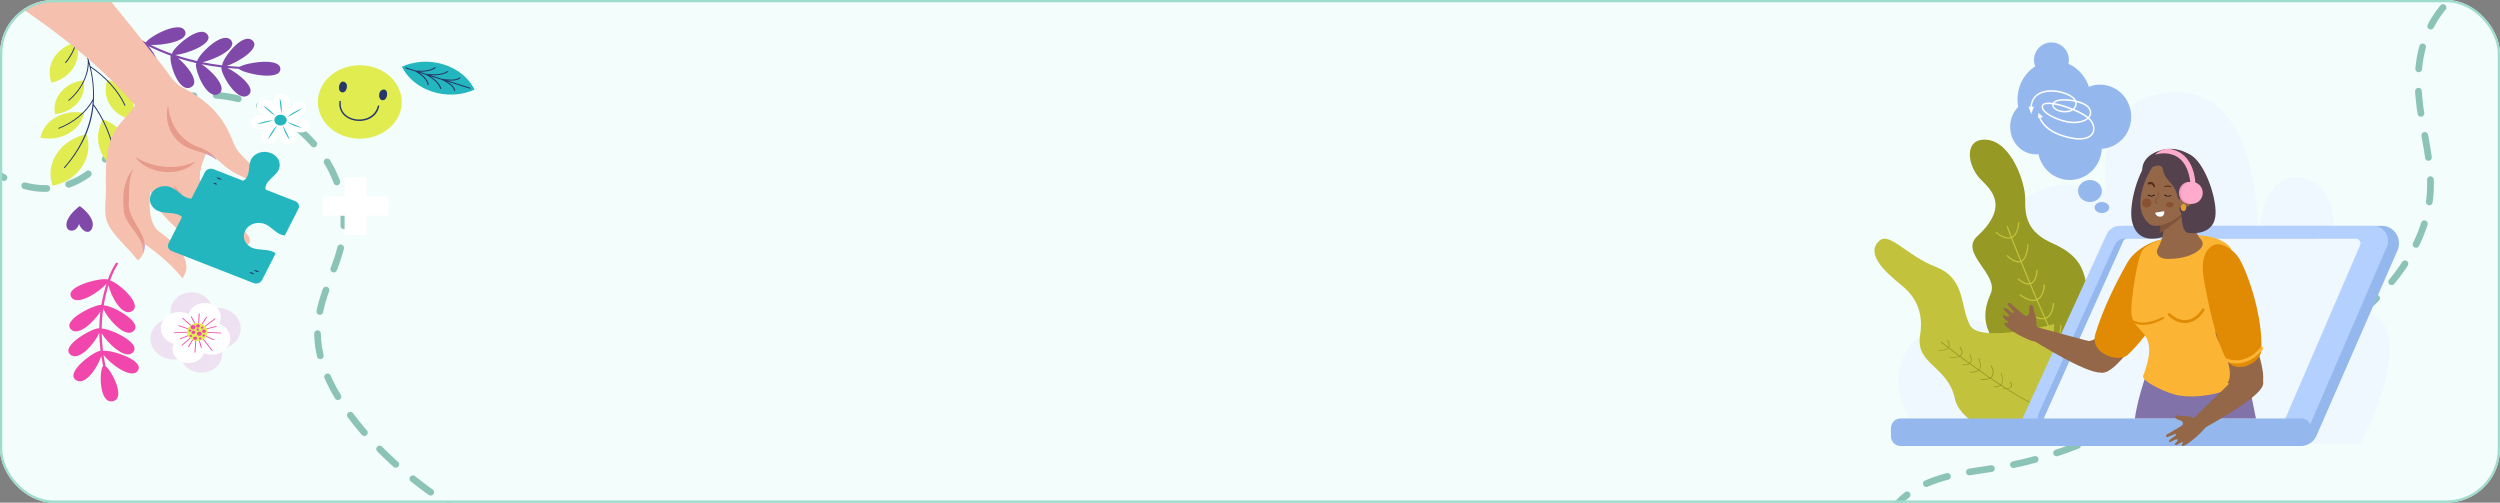 <svg width="1119" height="225" viewBox="0 0 1119 225" fill="none" xmlns="http://www.w3.org/2000/svg">
<rect x="0" y="0" width="1119" height="225" fill="#808080" stroke="none"/>
<g clip-path="url(#clip0_5203_39963)">
<rect width="1119" height="225" rx="24" fill="#F3FDFB"/>
<path d="M-40.552 4.622C-39.176 17.901 -37.665 31.625 -30.289 46.167C-22.913 60.708 -8.091 76.427 7.639 82.085C22.524 87.44 33.905 82.619 41.89 76.01C54.133 65.877 62.133 51.474 77.879 45.086C93.626 38.698 121.461 43.871 139.469 63.356C155.494 80.696 155.98 100.321 151.531 114.354C147.082 128.386 139.119 141.085 143.311 159.021C147.941 178.831 166.988 200.852 188.02 216.807C208.394 232.264 230.641 243.138 252.506 253.601" stroke="#8BC3B6" stroke-width="3" stroke-miterlimit="10" stroke-linecap="round" stroke-dasharray="10 10"/>
<path d="M843.843 246.933C837.398 239.512 846.586 224.821 858.171 218.459C869.756 212.097 882.371 211.288 894.543 209.251C925.219 204.116 956.839 189.653 982.992 168.793C994.402 159.692 1005.01 149.123 1011.45 137.202C1017.89 125.28 1019.61 111.844 1013.55 102.929C1007.48 94.013 992.681 91.072 979.908 97.984C968.562 104.123 961.262 116.541 961.052 127C960.842 137.459 966.737 145.929 974.96 151.389C991.861 162.611 1019.29 161.711 1042.64 149.169C1065.99 136.627 1084.08 113.074 1087.28 91.055C1089.25 77.558 1086.03 65.273 1083.93 52.826C1081.82 40.379 1080.95 26.834 1087.18 13.318C1093.1 0.462 1107.31 -12.037 1121.19 -13.49" stroke="#8BC3B6" stroke-width="3" stroke-miterlimit="10" stroke-linecap="round" stroke-dasharray="10 10"/>
<path d="M126.637 52.08C127.426 51.13 128.22 50.175 128.813 49.121C129.406 48.069 129.794 46.902 129.721 45.729C129.648 44.556 129.071 43.379 128.013 42.657C126.955 41.936 125.395 41.752 124.241 42.35C123.351 42.811 122.792 43.665 122.583 44.552C122.373 45.438 122.477 46.358 122.667 47.248C123.007 48.842 123.623 50.392 124.488 51.826C125.193 52.048 125.891 52.022 126.637 52.08Z" fill="white"/>
<path d="M127.739 53.467C129.08 53.427 130.428 53.386 131.741 53.147C133.054 52.908 134.343 52.458 135.354 51.686C136.364 50.914 137.07 49.791 137.068 48.616C137.066 47.442 136.272 46.253 135.023 45.825C134.061 45.494 132.948 45.635 132.021 46.035C131.094 46.436 130.329 47.075 129.645 47.753C128.419 48.97 127.404 50.348 126.645 51.828C126.879 52.45 127.332 52.916 127.739 53.467Z" fill="white"/>
<path d="M127.166 55.081C128.027 55.981 128.894 56.887 129.918 57.645C130.941 58.405 132.14 59.017 133.457 59.239C134.774 59.461 136.219 59.257 137.275 58.533C138.331 57.809 138.913 56.529 138.53 55.404C138.234 54.536 137.423 53.854 136.492 53.461C135.56 53.068 134.515 52.933 133.483 52.879C131.634 52.782 129.768 52.93 127.968 53.317C127.552 53.862 127.412 54.461 127.166 55.081Z" fill="white"/>
<path d="M125.362 55.68C125.082 56.828 124.8 57.983 124.747 59.157C124.694 60.33 124.88 61.534 125.49 62.579C126.102 63.625 127.175 64.496 128.477 64.779C129.778 65.062 131.288 64.676 132.066 63.719C132.665 62.982 132.78 62.002 132.56 61.117C132.341 60.233 131.819 59.429 131.232 58.683C130.181 57.347 128.9 56.151 127.444 55.147C126.697 55.195 126.071 55.467 125.362 55.68Z" fill="white"/>
<path d="M123.712 54.803C122.506 55.317 121.293 55.834 120.203 56.519C119.114 57.204 118.145 58.074 117.58 59.139C117.015 60.204 116.891 61.48 117.437 62.553C117.984 63.626 119.261 64.43 120.601 64.377C121.634 64.337 122.586 63.813 123.247 63.117C123.908 62.421 124.311 61.566 124.621 60.702C125.177 59.155 125.466 57.534 125.473 55.912C124.969 55.426 124.34 55.162 123.712 54.803Z" fill="white"/>
<path d="M123.487 53.125C122.282 52.608 121.07 52.09 119.782 51.76C118.495 51.43 117.116 51.297 115.809 51.562C114.503 51.827 113.277 52.528 112.647 53.565C112.018 54.602 112.08 55.978 112.952 56.871C113.625 57.558 114.683 57.893 115.716 57.921C116.749 57.949 117.767 57.7 118.735 57.383C120.471 56.814 122.107 56.015 123.572 55.022C123.699 54.376 123.549 53.779 123.487 53.125Z" fill="white"/>
<path d="M124.858 51.936C124.581 50.787 124.303 49.631 123.807 48.54C123.312 47.449 122.583 46.415 121.54 45.677C120.497 44.938 119.111 44.524 117.791 44.728C116.47 44.932 115.269 45.822 115.002 46.973C114.797 47.86 115.147 48.796 115.758 49.526C116.369 50.256 117.219 50.806 118.101 51.279C119.681 52.126 121.407 52.763 123.203 53.163C123.863 52.853 124.308 52.382 124.858 51.936Z" fill="white"/>
<path d="M128.324 53.761C128.324 55.095 127.088 56.178 125.563 56.178C124.038 56.178 122.803 55.095 122.803 53.761C122.803 52.426 124.038 51.344 125.563 51.344C127.088 51.344 128.324 52.426 128.324 53.761Z" fill="#24B6BE"/>
<path d="M126.617 56.211C127.248 57.261 127.762 58.332 128.288 59.401C128.798 60.477 129.317 61.547 129.735 62.675C128.922 61.725 128.303 60.673 127.772 59.592C127.258 58.506 126.829 57.384 126.617 56.211Z" fill="#24B6BE"/>
<path d="M128.592 54.596C129.726 54.965 130.79 55.404 131.869 55.825C132.942 56.259 134.019 56.672 135.081 57.179C133.879 57.042 132.733 56.699 131.638 56.271C130.549 55.829 129.5 55.298 128.592 54.596Z" fill="#24B6BE"/>
<path d="M119.979 62.375C120.388 61.214 120.99 60.127 121.661 59.077C122.348 58.034 123.107 57.024 124.039 56.123C123.481 57.235 122.816 58.276 122.148 59.319C121.465 60.353 120.783 61.386 119.979 62.375Z" fill="#24B6BE"/>
<path d="M122.437 53.802C121.216 54.254 119.965 54.577 118.707 54.885C117.446 55.178 116.18 55.454 114.865 55.605C116.05 55.081 117.298 54.719 118.561 54.411C119.828 54.118 121.113 53.877 122.437 53.802Z" fill="#24B6BE"/>
<path d="M123.205 51.895C122.167 51.207 121.236 50.44 120.312 49.666C119.4 48.88 118.498 48.089 117.684 47.199C118.793 47.798 119.773 48.534 120.702 49.314C121.619 50.105 122.488 50.942 123.205 51.895Z" fill="#24B6BE"/>
<path d="M125.939 50.592C125.7 49.47 125.582 48.358 125.451 47.245C125.338 46.129 125.215 45.018 125.209 43.876C125.653 44.951 125.878 46.072 126.009 47.198C126.121 48.325 126.142 49.463 125.939 50.592Z" fill="#24B6BE"/>
<path d="M128.361 52.466C129.386 51.629 130.506 50.918 131.649 50.235C132.801 49.566 133.976 48.926 135.248 48.412C134.224 49.249 133.104 49.961 131.961 50.642C130.808 51.311 129.632 51.95 128.361 52.466Z" fill="#24B6BE"/>
<path d="M179.916 29.85C179.917 29.849 180.098 29.758 180.426 29.613C180.754 29.47 181.229 29.273 181.812 29.073C182.985 28.661 184.601 28.218 186.436 27.936C188.271 27.657 190.32 27.551 192.408 27.7C194.498 27.844 196.621 28.252 198.652 28.887C200.683 29.523 202.615 30.395 204.33 31.449C206.047 32.498 207.547 33.725 208.753 34.968C209.96 36.211 210.879 37.461 211.479 38.437C211.782 38.919 212.003 39.337 212.15 39.632C212.297 39.928 212.369 40.101 212.369 40.101C212.369 40.101 212.188 40.194 211.858 40.34C211.531 40.485 211.055 40.682 210.471 40.884C209.296 41.3 207.678 41.748 205.843 42.03C204.008 42.312 201.958 42.419 199.872 42.266C197.784 42.118 195.66 41.709 193.634 41.063C191.608 40.417 189.675 39.544 187.962 38.486C186.246 37.435 184.746 36.207 183.538 34.967C182.331 33.725 181.412 32.479 180.81 31.507C180.506 31.026 180.284 30.61 180.136 30.316C179.989 30.022 179.916 29.85 179.916 29.85Z" fill="#24B6BE"/>
<path d="M191.904 37.8C191.576 35.718 189.658 33.914 187.731 32.567C188.698 32.873 189.666 33.178 190.634 33.484C193.206 34.856 196.196 36.973 197.018 39.667C197.106 39.956 197.633 39.874 197.543 39.582C196.868 37.367 194.851 35.526 192.705 34.138C194.361 34.661 196.017 35.184 197.673 35.707C199.595 36.682 202.858 38.358 203.262 40.524C203.318 40.821 203.844 40.736 203.789 40.438C203.489 38.839 201.776 37.488 200.076 36.467C203.474 37.54 206.87 38.613 210.267 39.686C210.591 39.788 210.773 39.348 210.449 39.245C207.052 38.173 203.656 37.099 200.259 36.027C202.312 36.19 204.615 36.108 206.012 35.045C206.272 34.847 205.929 34.487 205.669 34.686C203.779 36.125 200.048 35.592 197.857 35.268C196.2 34.745 194.543 34.221 192.887 33.698C195.551 33.828 198.445 33.54 200.58 32.213C200.862 32.038 200.516 31.68 200.237 31.854C197.641 33.467 193.797 33.426 190.817 33.044C189.849 32.738 188.881 32.432 187.913 32.127C190.379 32.166 193.17 31.85 194.941 30.432C195.195 30.228 194.853 29.869 194.598 30.072C192.483 31.767 188.797 31.78 186.164 31.574C184.693 31.11 183.222 30.645 181.75 30.18C181.426 30.078 181.245 30.518 181.569 30.621C183.04 31.085 184.511 31.55 185.981 32.014C188.158 33.327 190.986 35.399 191.378 37.885C191.425 38.185 191.951 38.099 191.904 37.8Z" fill="#27376C"/>
<path d="M77.261 142.247C73.977 142.456 70.846 143.985 68.967 146.618C65.843 150.996 67.364 156.763 72.365 159.498C75.084 160.986 78.27 161.268 81.115 160.516C81.652 162.527 83.062 164.361 85.222 165.542C89.557 167.913 95.267 166.759 97.976 162.964C99.457 160.888 99.731 158.454 98.969 156.286C101.828 155.832 104.467 154.366 106.127 152.039C109.252 147.661 107.73 141.894 102.729 139.158C100.301 137.83 97.499 137.463 94.901 137.936C94.562 135.607 93.076 133.426 90.624 132.085C86.29 129.714 80.579 130.868 77.871 134.664C76.18 137.033 76.059 139.872 77.261 142.247Z" fill="#EDE1F2"/>
<path d="M84.521 140.701C82.316 139.557 79.539 139.319 77.003 140.272C72.786 141.858 70.836 146.136 72.647 149.828C73.631 151.835 75.525 153.254 77.725 153.878C77.049 155.373 77.022 157.093 77.804 158.687C79.374 161.888 83.609 163.368 87.265 161.994C89.264 161.242 90.673 159.792 91.286 158.11C93.343 158.93 95.773 159.018 98.014 158.175C102.231 156.59 104.182 152.312 102.371 148.62C101.491 146.827 99.886 145.504 97.986 144.797C98.949 143.176 99.104 141.204 98.216 139.395C96.646 136.195 92.41 134.715 88.755 136.089C86.473 136.947 84.956 138.715 84.521 140.701Z" fill="white"/>
<path d="M84.579 155.287C85.541 153.638 86.503 151.989 87.465 150.34C87.585 150.136 87.237 149.943 87.117 150.15C86.155 151.799 85.193 153.448 84.232 155.097C84.112 155.301 84.459 155.494 84.579 155.287Z" fill="#F147AC"/>
<path d="M81.594 154.669C83.354 153.136 85.114 151.604 86.873 150.072C87.06 149.909 86.783 149.645 86.595 149.808C84.835 151.34 83.076 152.872 81.316 154.404C81.129 154.567 81.406 154.832 81.594 154.669Z" fill="#F147AC"/>
<path d="M80.824 151.828C82.62 151.074 84.416 150.319 86.212 149.565C86.451 149.464 86.258 149.147 86.021 149.246C84.225 150.001 82.429 150.756 80.633 151.511C80.394 151.611 80.586 151.928 80.824 151.828Z" fill="#F147AC"/>
<path d="M78.051 149.116C80.763 148.994 83.476 148.873 86.189 148.753C86.451 148.741 86.466 148.382 86.201 148.394C83.488 148.515 80.775 148.636 78.063 148.757C77.801 148.768 77.786 149.128 78.051 149.116Z" fill="#F147AC"/>
<path d="M79.973 145.938C82.155 146.695 84.337 147.451 86.519 148.208C86.765 148.293 86.88 147.949 86.637 147.864C84.454 147.107 82.273 146.35 80.09 145.594C79.844 145.509 79.729 145.853 79.973 145.938Z" fill="#F147AC"/>
<path d="M81.585 142.53C83.494 144.234 85.403 145.936 87.312 147.639C87.497 147.804 87.799 147.561 87.614 147.396C85.705 145.693 83.796 143.99 81.888 142.287C81.702 142.122 81.4 142.365 81.585 142.53Z" fill="#F147AC"/>
<path d="M85.444 141.881C86.364 143.626 87.284 145.371 88.203 147.117C88.314 147.328 88.676 147.159 88.567 146.95C87.647 145.204 86.728 143.459 85.807 141.714C85.697 141.503 85.334 141.671 85.444 141.881Z" fill="#F147AC"/>
<path d="M88.967 140.454C88.846 142.506 88.725 144.559 88.604 146.611C88.59 146.842 89 146.853 89.014 146.622C89.135 144.569 89.256 142.517 89.376 140.465C89.39 140.233 88.98 140.223 88.967 140.454Z" fill="#F147AC"/>
<path d="M92.266 141.849C91.276 143.414 90.285 144.978 89.295 146.543C89.168 146.745 89.514 146.935 89.643 146.733C90.633 145.169 91.624 143.604 92.614 142.04C92.742 141.838 92.394 141.647 92.266 141.849Z" fill="#F147AC"/>
<path d="M96.131 142.545C94.012 144.144 91.893 145.743 89.775 147.341C89.574 147.492 89.852 147.756 90.052 147.606C92.171 146.007 94.29 144.408 96.409 142.81C96.609 142.658 96.331 142.395 96.131 142.545Z" fill="#F147AC"/>
<path d="M96.808 145.898C94.481 146.489 92.153 147.08 89.826 147.671C89.573 147.736 89.664 148.086 89.918 148.021C92.246 147.43 94.573 146.839 96.901 146.248C97.153 146.184 97.063 145.834 96.808 145.898Z" fill="#F147AC"/>
<path d="M98.927 148.889C96.136 148.746 93.345 148.603 90.554 148.46C90.29 148.446 90.278 148.806 90.542 148.819C93.333 148.962 96.124 149.105 98.915 149.248C99.179 149.261 99.191 148.902 98.927 148.889Z" fill="#F147AC"/>
<path d="M95.876 151.963C94.037 151.146 92.198 150.328 90.36 149.511C90.126 149.406 89.906 149.71 90.142 149.815C91.981 150.633 93.82 151.45 95.659 152.268C95.892 152.372 96.112 152.068 95.876 151.963Z" fill="#F147AC"/>
<path d="M95.115 156.75C93.403 154.576 91.68 152.409 89.962 150.239C89.812 150.051 89.448 150.216 89.598 150.406C91.317 152.576 93.04 154.743 94.752 156.917C94.9 157.105 95.265 156.94 95.115 156.75Z" fill="#F147AC"/>
<path d="M90.308 155.487C89.85 153.924 89.394 152.361 88.936 150.798C88.871 150.573 88.471 150.654 88.537 150.879C88.994 152.442 89.451 154.005 89.908 155.568C89.973 155.792 90.373 155.712 90.308 155.487Z" fill="#F147AC"/>
<path d="M87.457 157.713C87.635 155.401 87.813 153.088 87.991 150.776C88.008 150.544 87.599 150.534 87.581 150.765C87.403 153.077 87.225 155.39 87.047 157.702C87.029 157.933 87.439 157.944 87.457 157.713Z" fill="#F147AC"/>
<path d="M84.433 146.48C85.777 144.596 88.611 144.023 90.762 145.2C92.914 146.377 93.569 148.858 92.225 150.741C90.88 152.625 88.047 153.198 85.895 152.021C83.743 150.845 83.088 148.364 84.433 146.48Z" fill="#E0EC50"/>
<path d="M89.146 151.259C89.306 151.036 89.643 150.967 89.899 151.107C90.155 151.248 90.233 151.543 90.074 151.767C89.913 151.991 89.576 152.06 89.32 151.919C89.063 151.779 88.986 151.484 89.146 151.259Z" fill="#F147AC"/>
<path d="M86.619 151.006C86.867 150.659 87.39 150.553 87.787 150.77C88.184 150.987 88.305 151.445 88.057 151.792C87.809 152.14 87.286 152.246 86.889 152.029C86.492 151.811 86.371 151.354 86.619 151.006Z" fill="#F147AC"/>
<path d="M88.289 148.844C88.609 148.396 89.284 148.26 89.797 148.54C90.309 148.82 90.465 149.411 90.145 149.859C89.825 150.308 89.15 150.444 88.637 150.164C88.125 149.884 87.969 149.293 88.289 148.844Z" fill="#F147AC"/>
<path d="M90.74 149.93C90.899 149.706 91.237 149.637 91.493 149.777C91.749 149.918 91.827 150.213 91.667 150.437C91.507 150.661 91.169 150.73 90.913 150.589C90.657 150.449 90.579 150.154 90.74 149.93Z" fill="#F147AC"/>
<path d="M84.972 150.106C85.132 149.881 85.469 149.813 85.725 149.953C85.981 150.093 86.059 150.389 85.899 150.613C85.74 150.837 85.402 150.905 85.146 150.765C84.89 150.625 84.812 150.33 84.972 150.106Z" fill="#F147AC"/>
<path d="M85.846 148.382C86.094 148.035 86.616 147.929 87.014 148.146C87.411 148.364 87.531 148.821 87.284 149.169C87.035 149.516 86.513 149.622 86.116 149.405C85.718 149.187 85.598 148.73 85.846 148.382Z" fill="#F147AC"/>
<path d="M88.009 147.251C88.169 147.027 88.506 146.959 88.763 147.098C89.019 147.239 89.096 147.534 88.936 147.758C88.776 147.983 88.439 148.051 88.183 147.911C87.927 147.77 87.849 147.475 88.009 147.251Z" fill="#F147AC"/>
<path d="M85.499 145.934C85.819 145.486 86.493 145.349 87.006 145.63C87.518 145.91 87.674 146.501 87.354 146.949C87.034 147.398 86.359 147.534 85.847 147.254C85.334 146.973 85.178 146.383 85.499 145.934Z" fill="#F147AC"/>
<path d="M84.595 147.697C84.755 147.473 85.092 147.405 85.349 147.545C85.605 147.685 85.682 147.98 85.523 148.204C85.362 148.429 85.025 148.497 84.769 148.357C84.513 148.217 84.435 147.921 84.595 147.697Z" fill="#F147AC"/>
<path d="M90.586 147.841C90.834 147.494 91.356 147.388 91.754 147.605C92.151 147.823 92.272 148.28 92.024 148.627C91.776 148.975 91.253 149.081 90.856 148.864C90.458 148.646 90.338 148.189 90.586 147.841Z" fill="#F147AC"/>
<path d="M90.042 146.387C90.202 146.163 90.54 146.095 90.796 146.235C91.052 146.375 91.13 146.671 90.97 146.895C90.81 147.119 90.472 147.187 90.216 147.047C89.96 146.907 89.882 146.612 90.042 146.387Z" fill="#F147AC"/>
<path d="M87.904 145.499C88.152 145.152 88.675 145.046 89.073 145.263C89.469 145.48 89.59 145.938 89.342 146.285C89.094 146.634 88.571 146.739 88.174 146.522C87.777 146.305 87.656 145.847 87.904 145.499Z" fill="#F147AC"/>
<path d="M30.907 102.984L30.954 103.007C31.274 103.162 31.64 103.24 32.044 103.236C32.42 103.235 32.782 103.173 33.116 103.051C33.407 102.946 33.691 102.777 33.963 102.548C34.397 102.179 34.755 101.695 35.09 101.024C35.222 100.757 35.337 100.474 35.435 100.228C35.447 100.352 35.489 100.494 35.564 100.689C35.673 100.971 35.818 101.247 36.019 101.556C36.427 102.194 36.891 102.705 37.437 103.121C37.593 103.24 37.766 103.349 37.95 103.446C38.056 103.503 38.167 103.555 38.28 103.602C38.572 103.719 38.871 103.783 39.145 103.787C39.467 103.795 39.77 103.73 40.022 103.599C40.306 103.454 40.559 103.24 40.772 102.963C40.99 102.675 41.163 102.322 41.319 101.855C41.453 101.46 41.529 101.052 41.543 100.641C41.575 99.887 41.409 99.099 41.038 98.232C40.723 97.503 40.26 96.754 39.622 95.94C39.089 95.257 38.47 94.592 37.729 93.907C37.131 93.348 36.474 92.802 35.776 92.285L35.775 92.285L35.681 92.249C35.4 92.442 35.113 92.657 34.801 92.909L34.739 92.962C34.281 93.353 33.834 93.778 33.419 94.178L33.244 94.346C33.07 94.515 32.893 94.684 32.717 94.851C32.402 95.194 32.096 95.541 31.798 95.891C31.547 96.214 31.321 96.525 31.106 96.843C30.476 97.782 30.066 98.663 29.855 99.536C29.743 99.986 29.699 100.455 29.723 100.931C29.736 101.177 29.783 101.43 29.863 101.681C29.943 101.927 30.058 102.155 30.215 102.379C30.381 102.624 30.62 102.833 30.907 102.984Z" fill="#8048A9"/>
<path d="M179.25 49.684C176.7 58.482 166.486 63.805 156.436 61.572C146.387 59.34 140.307 50.398 142.856 41.599C145.406 32.8 155.62 27.478 165.67 29.71C175.72 31.942 181.8 40.885 179.25 49.684Z" fill="#E0EC50"/>
<path d="M154.607 36.961C154.743 37.074 154.863 37.201 154.961 37.335C155.716 38.351 155.14 41.387 153.359 41.357C150.963 41.318 151.422 36.931 153.223 36.548C153.723 36.442 154.226 36.643 154.607 36.961Z" fill="#27376C"/>
<path d="M170.892 40.312C170.732 40.397 170.583 40.498 170.453 40.61C169.465 41.459 169.275 44.532 171.021 44.841C173.37 45.257 174.008 40.888 172.345 40.173C171.883 39.974 171.343 40.074 170.892 40.312Z" fill="#27376C"/>
<path d="M169.499 47.195C169.335 47.163 169.157 47.261 169.12 47.406C169.003 47.859 168.87 48.265 168.711 48.649C168.428 49.324 168.054 49.953 167.598 50.519C167.191 51.007 166.714 51.453 166.183 51.844C165.647 52.219 165.073 52.536 164.476 52.787C163.823 53.05 163.113 53.248 162.365 53.374C161.577 53.489 160.784 53.522 160.008 53.47L159.954 53.471L159.905 53.477C159.567 53.431 159.162 53.374 158.771 53.297C158.363 53.217 157.958 53.112 157.571 52.986C156.891 52.756 156.244 52.454 155.648 52.086C155.118 51.743 154.644 51.356 154.24 50.934C153.854 50.517 153.522 50.059 153.255 49.574C152.976 49.047 152.77 48.48 152.643 47.89C152.502 47.173 152.468 46.42 152.544 45.65L152.56 45.486C152.57 45.402 152.566 45.341 152.519 45.276C152.472 45.212 152.402 45.168 152.32 45.152C152.234 45.136 152.134 45.155 152.055 45.206C151.99 45.245 151.949 45.302 151.94 45.365C151.865 45.971 151.848 46.531 151.888 47.079C151.924 47.591 152.019 48.11 152.174 48.621C152.44 49.531 152.928 50.411 153.586 51.162C154.202 51.868 154.98 52.475 155.896 52.968C156.737 53.421 157.69 53.754 158.729 53.959C159.739 54.152 160.819 54.205 161.855 54.111C162.352 54.068 162.873 53.983 163.402 53.856C163.869 53.747 164.354 53.588 164.886 53.369C165.828 52.983 166.716 52.411 167.452 51.717C168.224 50.99 168.83 50.116 169.254 49.117C169.469 48.6 169.634 48.066 169.743 47.527C169.771 47.371 169.667 47.228 169.499 47.195Z" fill="#27376C"/>
<path d="M48.301 125.13C46.096 123.993 28.745 127.993 31.937 133.024C34.625 137.259 44.668 130.478 47.681 126.978C47.167 128.602 46.726 130.233 46.328 131.835C45.947 133.368 45.626 134.91 45.362 136.458C42.146 136.342 27.532 143.358 31.803 147.466C35.219 150.753 42.232 143.777 44.925 139.504C44.623 141.977 44.462 144.46 44.432 146.946C41.834 146.52 26.787 154.786 31.517 158.741C35.469 162.046 42.631 153.229 44.437 149.036C44.483 151.693 44.672 154.35 45.001 156.995C42.143 157.098 28.833 166.825 34.051 170.166C38.367 172.93 43.998 163.838 45.331 159.357C45.559 160.829 45.831 162.296 46.14 163.756C44.382 165.752 44.218 180.899 50.501 179.588C56.437 178.349 50.057 165.963 47.233 163.847C46.88 162.197 46.582 160.539 46.335 158.878C49.002 162.515 58.806 170.152 61.693 165.893C64.945 161.097 48.888 156.284 46.083 157.062C45.758 154.456 45.576 151.839 45.53 149.222C47.862 153.247 56.141 161.469 59.56 157.664C63.447 153.339 48.7 146.851 45.523 147.111C45.559 144.092 45.787 141.075 46.221 138.073C47.533 141.789 55.905 151.928 59.863 148.106C64.226 143.893 48.925 136.159 46.421 136.751C46.684 135.153 47.004 133.559 47.387 131.973C47.731 130.551 48.117 129.104 48.562 127.659C49.474 132.15 54.557 142.006 59.083 139.278C64.256 136.159 52.389 126.142 49.259 125.554C50.169 122.99 51.3 120.481 52.766 118.194C53.104 117.668 52.118 117.299 51.784 117.822C50.325 120.098 49.207 122.585 48.301 125.13Z" fill="#F147AC"/>
<path d="M64.568 19.721C62.78 21.323 63.063 37.029 69.405 35.52C74.746 34.249 69.63 24.089 66.47 20.691C68.147 21.515 69.851 22.281 71.532 23.003C73.141 23.694 74.774 24.336 76.427 24.931C75.53 27.637 79.812 41.739 85.39 39.092C89.853 36.974 83.796 29.344 79.701 26.031C82.371 26.88 85.087 27.611 87.837 28.232C86.742 30.339 92.307 45.107 97.825 42.034C102.438 39.465 94.373 31.267 90.156 28.728C93.114 29.325 96.105 29.8 99.117 30.154C98.547 32.608 106.148 46.251 111.102 42.615C115.201 39.608 106.466 32.645 101.816 30.439C103.503 30.597 105.194 30.717 106.888 30.805C108.681 32.777 125.439 36.542 125.489 30.887C125.537 25.546 110.273 28.003 107.25 29.897C105.336 29.803 103.426 29.659 101.524 29.471C106.196 28.074 117.013 21.569 112.981 18.095C108.44 14.183 99.26 26.68 99.449 29.251C96.482 28.903 93.537 28.431 90.623 27.844C95.645 26.825 106.746 21.756 103.345 17.939C99.478 13.599 88.752 24.581 88.28 27.344C84.94 26.591 81.65 25.674 78.425 24.587C82.859 24.362 96.108 19.672 92.817 15.393C89.189 10.676 76.948 21.831 77.007 24.101C75.297 23.494 73.606 22.841 71.938 22.135C70.444 21.503 68.931 20.829 67.436 20.105C72.635 20.404 84.782 18.443 82.84 13.943C80.619 8.799 66.669 16.488 65.269 19.008C62.642 17.62 60.131 16.058 57.945 14.265C57.443 13.852 56.798 14.601 57.297 15.011C59.472 16.796 61.963 18.341 64.568 19.721Z" fill="#8048A9"/>
<path d="M164.124 87.924V79.276H154.246V87.924H144.367V96.573H154.246V105.222H164.124V96.573H174.003V87.924H164.124Z" fill="white"/>
<path d="M38.642 60.146C38.642 60.146 38.597 60.155 38.513 60.169C38.43 60.185 38.296 60.204 38.144 60.239C37.987 60.272 37.793 60.313 37.58 60.368C37.36 60.419 37.119 60.484 36.857 60.561C35.798 60.863 34.419 61.362 33.001 62.08C31.584 62.799 30.136 63.74 28.831 64.873C27.518 66.003 26.36 67.329 25.413 68.761C24.467 70.194 23.738 71.737 23.28 73.296C22.815 74.852 22.614 76.421 22.619 77.856C22.617 78.571 22.681 79.259 22.756 79.879C22.84 80.504 22.947 81.064 23.068 81.543C23.125 81.78 23.182 81.995 23.243 82.189C23.297 82.377 23.354 82.544 23.402 82.68C23.445 82.814 23.494 82.924 23.52 82.995C23.549 83.067 23.563 83.105 23.563 83.105C23.563 83.105 23.608 83.097 23.693 83.082C23.777 83.066 23.909 83.048 24.063 83.013C24.222 82.981 24.415 82.94 24.629 82.886C24.85 82.835 25.091 82.769 25.355 82.694C25.888 82.544 26.495 82.343 27.154 82.093C27.803 81.838 28.514 81.54 29.219 81.179C30.639 80.461 32.087 79.519 33.388 78.385C34.697 77.254 35.854 75.927 36.792 74.489C37.729 73.052 38.456 71.509 38.91 69.948C39.373 68.391 39.574 66.822 39.57 65.387C39.565 63.953 39.365 62.659 39.131 61.705C39.074 61.468 39.018 61.253 38.958 61.06C38.904 60.872 38.848 60.705 38.801 60.57C38.758 60.437 38.71 60.326 38.684 60.255C38.656 60.184 38.642 60.146 38.642 60.146Z" fill="#E0EC50"/>
<path d="M46.131 53.43C46.131 53.43 46.11 53.466 46.068 53.532C46.028 53.598 45.959 53.698 45.892 53.824C45.819 53.95 45.73 54.106 45.641 54.284C45.544 54.465 45.446 54.668 45.345 54.893C44.927 55.797 44.475 57.042 44.19 58.454C43.906 59.866 43.796 61.442 43.946 63.046C44.089 64.653 44.502 66.282 45.145 67.839C45.787 69.396 46.666 70.877 47.735 72.187C48.795 73.501 50.037 74.646 51.294 75.566C51.918 76.027 52.561 76.428 53.151 76.776C53.75 77.122 54.309 77.412 54.805 77.638C55.05 77.753 55.275 77.854 55.483 77.937C55.683 78.022 55.865 78.092 56.015 78.147C56.16 78.204 56.287 78.243 56.366 78.271C56.448 78.298 56.489 78.312 56.489 78.312C56.489 78.312 56.511 78.277 56.553 78.211C56.594 78.145 56.662 78.043 56.731 77.919C56.805 77.791 56.894 77.636 56.984 77.458C57.082 77.276 57.18 77.073 57.284 76.848C57.497 76.394 57.711 75.858 57.916 75.256C58.112 74.657 58.309 73.988 58.448 73.283C58.734 71.87 58.843 70.294 58.689 68.692C58.544 67.086 58.129 65.458 57.476 63.904C56.824 62.351 55.943 60.87 54.871 59.561C53.807 58.248 52.565 57.103 51.309 56.183C50.053 55.262 48.792 54.563 47.808 54.106C47.565 53.992 47.341 53.891 47.133 53.808C46.935 53.721 46.752 53.652 46.604 53.596C46.46 53.539 46.333 53.5 46.254 53.472C46.173 53.445 46.131 53.43 46.131 53.43Z" fill="#E0EC50"/>
<path d="M37.655 50.635C37.655 50.635 37.622 50.626 37.558 50.611C37.495 50.595 37.397 50.567 37.279 50.543C37.159 50.517 37.011 50.485 36.844 50.456C36.673 50.422 36.483 50.392 36.273 50.363C35.431 50.239 34.291 50.151 33.036 50.199C31.781 50.248 30.414 50.439 29.068 50.804C27.719 51.165 26.393 51.708 25.17 52.387C23.945 53.068 22.826 53.892 21.882 54.81C20.936 55.723 20.164 56.728 19.587 57.706C19.296 58.192 19.06 58.679 18.86 59.124C18.665 59.575 18.511 59.989 18.399 60.352C18.342 60.532 18.293 60.696 18.256 60.846C18.216 60.992 18.188 61.123 18.166 61.23C18.14 61.334 18.129 61.424 18.119 61.48C18.109 61.539 18.104 61.569 18.104 61.569C18.104 61.569 18.137 61.577 18.201 61.593C18.264 61.609 18.362 61.637 18.48 61.662C18.602 61.689 18.749 61.721 18.916 61.75C19.088 61.784 19.278 61.815 19.488 61.845C19.911 61.91 20.406 61.961 20.955 61.995C21.5 62.022 22.104 62.041 22.73 62.015C23.986 61.967 25.352 61.776 26.697 61.408C28.045 61.045 29.369 60.502 30.589 59.815C31.808 59.129 32.928 58.305 33.869 57.385C34.814 56.468 35.586 55.463 36.164 54.487C36.742 53.51 37.13 52.567 37.357 51.847C37.413 51.668 37.463 51.504 37.5 51.355C37.54 51.21 37.568 51.079 37.592 50.973C37.617 50.868 37.629 50.778 37.64 50.722C37.65 50.664 37.655 50.635 37.655 50.635Z" fill="#E0EC50"/>
<path d="M37.407 35.997C37.407 35.997 37.375 35.999 37.314 36.004C37.254 36.009 37.159 36.012 37.048 36.026C36.935 36.038 36.795 36.053 36.64 36.077C36.48 36.097 36.304 36.126 36.113 36.161C35.34 36.298 34.323 36.55 33.259 36.954C32.195 37.358 31.088 37.918 30.065 38.621C29.036 39.322 28.098 40.172 27.298 41.112C26.498 42.052 25.842 43.086 25.375 44.15C24.903 45.21 24.615 46.3 24.485 47.31C24.417 47.813 24.397 48.302 24.393 48.743C24.394 49.188 24.416 49.59 24.457 49.935C24.475 50.107 24.494 50.262 24.52 50.402C24.54 50.539 24.565 50.661 24.586 50.759C24.604 50.857 24.628 50.938 24.64 50.989C24.653 51.042 24.66 51.069 24.66 51.069C24.66 51.069 24.692 51.067 24.753 51.063C24.813 51.058 24.908 51.054 25.02 51.041C25.134 51.029 25.274 51.015 25.43 50.992C25.59 50.971 25.766 50.943 25.958 50.908C26.347 50.842 26.793 50.743 27.279 50.615C27.76 50.481 28.288 50.323 28.818 50.12C29.884 49.716 30.99 49.157 32.011 48.451C33.038 47.749 33.975 46.899 34.769 45.955C35.562 45.01 36.217 43.977 36.682 42.911C37.153 41.849 37.44 40.759 37.572 39.75C37.702 38.741 37.682 37.816 37.606 37.128C37.588 36.958 37.568 36.803 37.544 36.663C37.524 36.526 37.5 36.405 37.48 36.306C37.462 36.21 37.439 36.128 37.427 36.077C37.414 36.025 37.407 35.997 37.407 35.997Z" fill="#E0EC50"/>
<path d="M48.125 35.791C48.125 35.791 48.113 35.819 48.089 35.874C48.068 35.928 48.028 36.011 47.992 36.112C47.952 36.215 47.905 36.342 47.859 36.485C47.808 36.632 47.759 36.796 47.71 36.976C47.505 37.702 47.316 38.69 47.276 39.789C47.235 40.889 47.348 42.096 47.661 43.299C47.969 44.505 48.485 45.703 49.165 46.824C49.847 47.944 50.699 48.985 51.673 49.879C52.64 50.775 53.726 51.525 54.795 52.104C55.326 52.396 55.863 52.639 56.355 52.847C56.853 53.052 57.313 53.218 57.718 53.344C57.918 53.407 58.101 53.463 58.269 53.506C58.432 53.552 58.579 53.587 58.699 53.615C58.816 53.644 58.918 53.662 58.981 53.675C59.047 53.688 59.08 53.694 59.08 53.694C59.08 53.694 59.092 53.666 59.116 53.611C59.139 53.558 59.178 53.474 59.215 53.373C59.255 53.27 59.304 53.143 59.35 52.999C59.401 52.852 59.451 52.689 59.502 52.507C59.607 52.143 59.703 51.716 59.784 51.239C59.857 50.765 59.925 50.239 59.942 49.691C59.984 48.591 59.872 47.384 59.555 46.181C59.245 44.977 58.728 43.779 58.04 42.662C57.351 41.545 56.498 40.505 55.522 39.613C54.551 38.718 53.466 37.967 52.399 37.387C51.33 36.808 50.286 36.398 49.482 36.144C49.283 36.08 49.101 36.025 48.933 35.982C48.771 35.935 48.624 35.901 48.505 35.872C48.388 35.842 48.286 35.824 48.223 35.811C48.159 35.798 48.125 35.791 48.125 35.791Z" fill="#E0EC50"/>
<path d="M33.978 19.03C33.978 19.03 33.944 19.037 33.879 19.051C33.816 19.065 33.715 19.082 33.599 19.113C33.48 19.141 33.333 19.177 33.171 19.224C33.003 19.268 32.821 19.324 32.622 19.389C31.82 19.645 30.778 20.059 29.713 20.642C28.648 21.226 27.566 21.981 26.6 22.88C25.628 23.776 24.78 24.819 24.097 25.939C23.415 27.059 22.903 28.258 22.599 29.464C22.289 30.667 22.182 31.874 22.23 32.975C22.249 33.523 22.319 34.048 22.395 34.522C22.479 34.998 22.577 35.425 22.684 35.79C22.736 35.971 22.785 36.134 22.838 36.281C22.885 36.425 22.934 36.551 22.975 36.654C23.012 36.756 23.052 36.839 23.075 36.893C23.099 36.947 23.111 36.976 23.111 36.976C23.111 36.976 23.145 36.968 23.21 36.955C23.273 36.942 23.374 36.923 23.491 36.894C23.612 36.865 23.759 36.83 23.921 36.783C24.089 36.739 24.272 36.683 24.472 36.619C24.876 36.492 25.335 36.324 25.833 36.117C26.322 35.906 26.859 35.662 27.389 35.369C28.455 34.786 29.537 34.031 30.5 33.131C31.469 32.234 32.316 31.19 32.992 30.067C33.667 28.943 34.177 27.744 34.479 26.537C34.786 25.332 34.893 24.125 34.847 23.026C34.801 21.926 34.608 20.939 34.4 20.213C34.349 20.033 34.299 19.87 34.247 19.724C34.201 19.58 34.152 19.454 34.113 19.351C34.076 19.25 34.036 19.166 34.013 19.113C33.99 19.058 33.978 19.03 33.978 19.03Z" fill="#E0EC50"/>
<path d="M50.006 64.469C48.286 58.495 45.579 52.535 41.852 47.298C41.783 47.984 41.702 48.67 41.602 49.354C40.225 58.809 35.679 67.629 29.034 75.133C28.856 75.335 28.461 75.134 28.641 74.931C36.306 66.274 40.795 56.085 41.534 45.304C38.459 50.687 32.709 55.14 26.478 57.586C26.212 57.69 25.99 57.341 26.259 57.236C32.745 54.69 38.687 49.964 41.594 44.265C41.663 42.772 41.662 41.268 41.585 39.756C41.416 36.401 40.9 33.06 40.09 29.771L40.083 29.744C39.974 29.301 39.857 28.858 39.737 28.416C39.493 34.583 36.033 40.826 30.953 45.046C30.739 45.222 30.422 44.936 30.635 44.759C36.058 40.255 39.61 33.412 39.282 26.863L39.285 26.844C38.084 22.866 36.461 18.983 34.504 15.261C34.795 19.797 32.582 24.535 29.56 28.13C29.388 28.336 28.993 28.134 29.167 27.928C32.373 24.114 34.715 18.966 33.937 14.198L33.888 14.106C32.792 12.111 31.616 10.104 30.206 8.261C30.042 8.048 30.443 7.857 30.605 8.07C33.465 11.81 35.588 16.076 37.372 20.276C38.662 23.314 39.71 26.437 40.492 29.606C47.08 34.032 52.954 40.21 56.119 47.001C56.229 47.236 55.831 47.431 55.72 47.193C52.644 40.593 47.015 34.579 40.636 30.209C41.722 34.824 42.233 39.535 42.059 44.241L42.055 44.317C42.026 45.087 41.976 45.856 41.91 46.626C45.831 51.998 48.669 58.191 50.449 64.373C50.52 64.622 50.078 64.718 50.006 64.469Z" fill="#27376C"/>
<path d="M101.063 56.498C96.723 48.904 90.555 43.791 81.82 39.27C77.194 36.876 75.002 32.002 71.895 28.359C68.193 24.018 64.82 19.431 61.273 14.992C53.973 5.854 46.588 -3.234 38.928 -12.143C23.865 -29.664 7.704 -46.578 -10.787 -61.421C-8.513 -59.596 -1.085 -57.871 1.999 -56.914C6.978 -55.367 12.111 -54.758 16.886 -52.612C19.881 -51.266 42.416 -43.744 42.559 -42.301C41.014 -57.874 39.632 -72.234 39.443 -87.865C23.792 -90.892 8.933 -96.482 -6.594 -99.965C-25.203 -104.138 -44.706 -105.231 -63.773 -103.169C-90.514 -100.277 -69.553 -65.19 -62.791 -54.893C-51.906 -38.319 -34.84 -25.591 -17.312 -14.187C7.857 2.189 32.482 17.916 52.942 38.991C55.509 41.636 58.014 44.327 60.453 47.063C60.754 47.401 54.367 54.602 53.816 55.243C46.725 63.503 47.327 74.967 47.428 84.757C47.476 89.535 46.205 95.761 48.348 100.238C51.095 105.976 57.794 111.296 61.704 116.576C64.243 114.71 65.159 111.337 63.85 108.67C66.525 110.353 69.086 112.352 71.477 114.333C75.226 117.439 78.708 120.787 81.648 124.508C81.847 124.76 83.323 121.362 83.37 121.016C84.316 114.052 77.368 108.173 71.843 104.105C70.92 103.426 69.966 102.73 69.4 101.798C66.22 96.557 66.837 89.758 67.536 84.05C66.602 91.671 78.449 102.127 84.309 106.509C86.259 107.968 88.233 109.442 90.522 110.455C93.456 111.754 96.759 112.236 99.879 113.143C103.337 114.148 106.591 115.689 109.444 117.673C111.221 115.275 110.709 111.778 108.297 109.852C109.624 110.676 111.611 109.512 111.844 108.102C112.077 106.692 111.14 105.342 110.095 104.25C107.561 101.602 104.217 99.661 101.283 97.35C95.217 92.573 88.848 85.703 89.48 78.108C89.754 74.822 90.985 71.591 92.347 68.543C95.257 69.622 97.529 71.624 99.796 73.641C103.267 76.729 107.581 79.087 112.275 80.461C113.627 80.541 114.721 79.322 114.77 78.137C114.818 76.951 114.107 75.847 113.321 74.881C111.043 72.081 107.938 69.812 106.01 66.818C104.856 65.026 104.168 63.039 103.346 61.111C102.647 59.475 101.888 57.942 101.063 56.498Z" fill="#F5C0AE"/>
<path d="M75.386 77.051C69.548 77.051 63.597 74.656 60.596 70.325C65.452 73.181 70.764 74.746 76.15 74.746C79.955 74.746 83.797 73.964 87.538 72.305C84.575 75.546 80.017 77.051 75.386 77.051Z" fill="#E79B8B"/>
<path d="M110.183 116.817C110.2 116.611 110.209 116.407 110.211 116.208C110.959 114.005 110.251 111.413 108.297 109.852C108.571 110.021 108.872 110.107 109.181 110.123C110.583 111.969 111.143 114.134 110.183 116.817Z" fill="#B98CCD"/>
<path d="M110.212 116.208C110.292 107.987 98.036 106.729 92.574 101.671C85.756 96.422 80.627 89.715 77.432 82.451C82.456 88.737 87.732 94.889 94.341 99.88C98.155 103.267 105.93 105.84 109.182 110.123C108.873 110.107 108.571 110.021 108.298 109.852C110.252 111.413 110.96 114.005 110.212 116.208Z" fill="#E79B8B"/>
<path d="M64.007 113.57C64.619 111.985 64.606 110.209 63.85 108.669C64.148 108.857 64.445 109.049 64.74 109.244C64.878 110.65 64.687 112.086 64.007 113.57Z" fill="#B98CCD"/>
<path d="M63.906 113.786C65.171 106.53 57.249 102.202 55.539 95.303C54.733 88.412 54.905 80.871 59.918 75.332C58.19 78.41 57.886 81.722 57.757 85.017L57.727 90.029C56.56 96.957 64.111 102.785 64.742 109.244C64.446 109.049 64.149 108.857 63.851 108.669C64.607 110.209 64.621 111.985 64.008 113.57C63.976 113.642 63.941 113.714 63.906 113.786Z" fill="#E79B8B"/>
<path d="M96.856 71.54C95.488 70.317 93.889 69.522 92.191 68.889C92.243 68.774 92.294 68.658 92.345 68.543C93.859 69.105 95.201 69.916 96.459 70.849C96.605 71.071 96.738 71.301 96.856 71.54Z" fill="#9D77C3"/>
<path d="M96.461 70.849C95.203 69.915 93.862 69.104 92.347 68.542C92.296 68.657 92.245 68.773 92.194 68.888C89.586 67.915 86.748 67.323 84.163 66.136C76.447 62.723 73.335 53.988 75.238 47.221C76.091 55.397 80.298 63.063 89.517 66.061C92.063 67.158 94.963 68.576 96.461 70.849Z" fill="#E79B8B"/>
<path d="M117.259 125.385L123.365 113.435C123.061 113.15 122.694 112.921 122.307 112.73C119.51 111.383 115.911 112.135 113.013 110.969C111.036 110.179 109.566 108.487 109.228 106.617C109.037 105.567 109.204 104.484 109.658 103.507C109.699 103.428 109.732 103.347 109.772 103.268C109.812 103.189 109.859 103.113 109.9 103.035C110.429 102.086 111.24 101.256 112.258 100.687C114.079 99.655 116.499 99.487 118.49 100.25C121.414 101.364 123.172 104.215 126.183 105.142C126.604 105.268 127.045 105.354 127.49 105.363L133.596 93.413C134.255 92.122 133.598 90.614 132.123 90.037L118.966 84.885C118.917 84.765 118.876 84.642 118.851 84.518C118.742 83.972 118.856 83.407 119.066 82.885C120.123 80.247 123.378 78.705 124.656 76.143C125.524 74.402 125.331 72.287 124.159 70.688C123.507 69.797 122.555 69.091 121.47 68.626C121.383 68.587 121.295 68.55 121.206 68.514C121.116 68.48 121.026 68.448 120.936 68.417C119.816 68.018 118.581 67.868 117.387 68.036C115.245 68.336 113.315 69.621 112.412 71.347C111.081 73.889 111.938 77.041 110.396 79.489C110.091 79.974 109.687 80.426 109.149 80.718C109.026 80.785 108.895 80.84 108.76 80.887L95.603 75.735C94.129 75.157 92.407 75.733 91.748 77.023L85.684 88.89C85.164 88.916 84.637 88.829 84.143 88.677C81.13 87.751 79.369 84.901 76.442 83.783C74.454 83.023 72.038 83.192 70.212 84.217C69.195 84.789 68.388 85.622 67.857 86.572C67.812 86.648 67.77 86.725 67.729 86.803C67.69 86.881 67.653 86.96 67.618 87.04C67.163 88.02 66.991 89.101 67.183 90.146C67.526 92.022 68.993 93.711 70.965 94.502C73.868 95.667 77.469 94.917 80.265 96.267C80.724 96.488 81.149 96.774 81.474 97.13L75.411 108.996C74.752 110.287 75.409 111.795 76.884 112.372L113.403 126.674C114.878 127.251 116.6 126.676 117.259 125.385Z" fill="#24B6BE"/>
<path d="M115.974 121.779C115.478 121.83 115.061 121.722 114.664 121.577C114.276 121.415 113.907 121.216 113.619 120.857C114.116 120.805 114.533 120.913 114.929 121.059C115.317 121.222 115.686 121.421 115.974 121.779Z" fill="#27376C"/>
<path d="M113.806 122.692C113.335 122.754 112.945 122.656 112.574 122.521C112.212 122.37 111.869 122.181 111.607 121.832C112.079 121.77 112.469 121.867 112.839 122.003C113.2 122.156 113.544 122.345 113.806 122.692Z" fill="#27376C"/>
<path d="M99.321 80.405C98.803 80.448 98.365 80.332 97.948 80.178C97.537 80.008 97.147 79.801 96.838 79.433C97.357 79.39 97.794 79.506 98.212 79.66C98.621 79.831 99.011 80.039 99.321 80.405Z" fill="#27376C"/>
<path d="M97.275 82.589C96.87 82.675 96.545 82.603 96.24 82.494C95.942 82.368 95.665 82.204 95.469 81.881C95.875 81.794 96.199 81.866 96.504 81.976C96.801 82.103 97.079 82.267 97.275 82.589Z" fill="#27376C"/>
<path d="M1056.48 198.794C1056.48 198.794 1081.6 152.228 1062.58 140.818C1048.38 132.302 1036.78 146.796 1036.78 146.796C1036.78 146.796 1056.25 90.044 1034.34 80.832C1012.44 71.618 1010.66 106.224 1010.66 106.224C1010.66 106.224 1013.14 35.518 969.032 41.529C935.901 46.04 942.719 85.196 942.719 85.196C942.719 85.196 915.393 74.515 898.039 96.696C877.638 122.775 905.892 152.743 905.892 152.743C905.892 152.743 879.073 134.565 863.188 146.796C845.332 160.544 846.068 175.671 860.128 197.62L1056.48 198.794Z" fill="#F0F8FF"/>
<path d="M913.244 198.794C913.244 198.794 901.165 197.223 904.22 184.938C907.274 172.655 905.582 166.231 896.4 157.02C887.213 147.808 887.232 140.024 891.039 131.445C894.849 122.87 876.885 113.286 884.972 105.803C897.891 93.861 893.228 86.653 887.09 80.85C880.194 74.33 878.798 61.446 889.509 62.582C900.223 63.717 906.563 81.578 906.466 89.112C906.366 96.643 907.198 103.823 918.623 108.868C930.045 113.919 933.042 119.838 934.183 129.878C935.322 139.916 933.202 139.571 942.444 152.312L913.244 198.794Z" fill="#969924"/>
<path d="M942.922 191.405C927.242 178.505 898.401 102.074 898.111 101.31L898.632 101.098C898.919 101.865 927.701 178.149 943.265 190.956L942.922 191.405Z" fill="#C2C23C"/>
<path d="M910.795 134.71C908.932 134.979 906.606 134.114 903.857 132.135L904.228 131.691C907.365 133.948 909.864 134.687 911.653 133.885C914.612 132.553 914.748 127.421 914.75 127.369L915.351 127.377C915.343 127.602 915.196 132.91 911.907 134.389C911.559 134.548 911.188 134.653 910.795 134.71Z" fill="#C2C23C"/>
<path d="M904.058 117.464C902.461 117.763 900.467 116.806 898.111 114.608L898.427 114.109C901.12 116.627 903.26 117.445 904.791 116.549C907.327 115.074 907.448 109.368 907.448 109.308L907.963 109.319C907.961 109.574 907.833 115.472 905.014 117.114C904.712 117.285 904.392 117.401 904.058 117.464Z" fill="#C2C23C"/>
<path d="M899.629 106.797C897.898 107.065 895.736 106.197 893.186 104.218L893.528 103.773C896.441 106.035 898.765 106.771 900.426 105.967C903.172 104.636 903.303 99.504 903.303 99.456L903.858 99.469C903.856 99.691 903.717 104.994 900.662 106.471C900.336 106.632 899.996 106.739 899.629 106.797Z" fill="#C2C23C"/>
<path d="M908.473 127.327C907.013 127.565 905.187 126.796 903.035 125.045L903.384 124.573C905.809 126.548 907.744 127.207 909.118 126.498C911.387 125.344 911.504 120.846 911.504 120.801L912.066 120.81C912.063 121.007 911.946 125.723 909.36 127.035C909.082 127.182 908.785 127.274 908.473 127.327Z" fill="#C2C23C"/>
<path d="M914.897 142.92C913.037 143.188 910.712 142.323 907.963 140.347L908.331 139.896C911.467 142.164 913.964 142.895 915.755 142.091C918.712 140.765 918.856 135.631 918.856 135.579L919.457 135.589C919.454 135.816 919.304 141.12 916.018 142.6C915.667 142.757 915.293 142.864 914.897 142.92Z" fill="#C2C23C"/>
<path d="M918.512 155.219C916.784 155.574 914.621 154.425 912.068 151.789L912.41 151.193C915.323 154.209 917.65 155.191 919.306 154.115C922.052 152.35 922.183 145.504 922.186 145.43L922.741 145.445C922.739 145.738 922.6 152.82 919.548 154.791C919.221 155.003 918.874 155.142 918.512 155.219Z" fill="#C2C23C"/>
<path d="M923.082 162.628C921.885 162.867 920.393 162.104 918.637 160.348L918.967 159.802C920.922 161.76 922.479 162.397 923.577 161.715C925.402 160.58 925.489 156.144 925.491 156.103L926.026 156.119C926.023 156.313 925.927 161.018 923.809 162.335C923.58 162.475 923.334 162.576 923.082 162.628Z" fill="#C2C23C"/>
<path d="M919.456 145.048C919.456 145.048 886.273 153.916 881.777 145.609C877.283 137.296 879.919 124.697 866.569 119.514C853.214 114.334 845.731 103.564 841.115 107.817C835.168 113.305 842.803 121.029 851.149 127.697C860.883 135.475 860.232 145.069 859.409 150.257C857.353 163.301 872.071 163.661 875.147 178.971C876.408 185.238 891.357 202.647 917.291 183.494L919.456 145.048Z" fill="#C2C23C"/>
<path d="M918.59 184.017C906.589 183.071 868.932 153.424 868.557 153.127L868.764 152.819C869.139 153.118 906.723 182.708 918.636 183.652L918.59 184.017Z" fill="#969924"/>
<path d="M885.764 165.746C884.957 166.533 883.591 166.871 881.691 166.754L881.732 166.385C883.903 166.519 885.317 166.052 885.93 165.002C886.941 163.261 885.475 160.441 885.46 160.412L885.749 160.209C885.815 160.335 887.329 163.252 886.201 165.184L885.764 165.746Z" fill="#969924"/>
<path d="M877.412 159.433C876.468 160.023 874.88 160.279 872.66 160.191L872.714 159.914C875.243 160.017 876.891 159.668 877.602 158.876C878.783 157.574 877.075 155.454 877.058 155.435L877.394 155.282C877.471 155.374 879.235 157.565 877.923 159.014L877.412 159.433Z" fill="#969924"/>
<path d="M871.811 156.152C871.004 156.743 869.633 156.996 867.734 156.908L867.775 156.631C869.947 156.732 871.359 156.382 871.972 155.594C872.985 154.287 871.52 152.168 871.505 152.149L871.793 151.999C871.859 152.089 873.37 154.278 872.245 155.73L871.811 156.152Z" fill="#969924"/>
<path d="M881.797 162.717C881.122 163.308 879.986 163.563 878.406 163.476L878.447 163.146C880.23 163.243 881.395 162.902 881.891 162.126C882.717 160.851 881.517 158.767 881.504 158.746L881.789 158.566C881.843 158.657 883.106 160.838 882.161 162.293L881.797 162.717Z" fill="#969924"/>
<path d="M891.372 169.028C890.431 169.818 888.835 170.155 886.617 170.038L886.665 169.665C889.199 169.806 890.842 169.337 891.56 168.283C892.739 166.545 891.033 163.722 891.012 163.693L891.351 163.493C891.429 163.616 893.191 166.53 891.881 168.466L891.372 169.028Z" fill="#969924"/>
<path d="M895.763 172.313C895.088 173.097 893.948 173.439 892.365 173.321L892.401 172.954C894.207 173.086 895.388 172.62 895.894 171.568C896.741 169.829 895.518 167.005 895.507 166.98L895.748 166.776C895.801 166.893 897.062 169.815 896.124 171.751L895.763 172.313Z" fill="#969924"/>
<path d="M899.858 173.65C899.183 174.046 898.045 174.214 896.469 174.153L896.522 173.899C898.278 173.969 899.416 173.74 899.908 173.24C900.721 172.405 899.531 171.034 899.519 171.021L899.858 170.881C899.908 170.941 901.166 172.397 900.226 173.366L899.858 173.65Z" fill="#969924"/>
<path d="M1036.87 195.005C1035.65 197.811 1032.93 199.615 1029.93 199.615H903.035L903.191 199.04L943.74 105.73C944.966 102.913 947.687 101.098 950.691 101.098H1066.18C1071.7 101.098 1075.38 106.94 1073.12 112.104L1036.87 195.005Z" fill="#94B8ED"/>
<path d="M1031.59 195.644C1030.54 198.061 1028.23 199.615 1025.68 199.615H899.754L899.908 199.04L942.905 104.938C943.977 102.592 946.25 101.098 948.749 101.098H1062.4C1067.09 101.098 1070.22 106.127 1068.3 110.577L1031.59 195.644Z" fill="#B3D0FF"/>
<path d="M916.934 192.227H1017.16C1019.39 192.227 1021.33 190.641 1021.87 188.373L1039.99 113.212C1040.77 109.983 1038.45 106.845 1035.28 106.845H950.869C948.994 106.845 947.286 107.983 946.48 109.763L912.545 184.921C911.012 188.313 913.364 192.227 916.934 192.227Z" fill="#94B8ED"/>
<path d="M915.68 192.227H1019.53C1020.3 192.227 1021.01 191.752 1021.33 191.007L1056.38 109.799C1056.97 108.417 1056.02 106.845 1054.59 106.845H952.111C951.351 106.845 950.658 107.308 950.33 108.035L913.901 189.248C913.282 190.634 914.234 192.227 915.68 192.227Z" fill="#F0F8FF"/>
<path d="M1029.43 199.615H850.613C848.277 199.615 846.389 197.626 846.389 195.175V191.741C846.389 189.29 848.277 187.301 850.613 187.301H1030.17C1032.88 187.301 1034.88 189.941 1034.29 192.721L1033.55 196.151C1033.11 198.175 1031.4 199.615 1029.43 199.615Z" fill="#94B8ED"/>
<path d="M938.868 166.667C929.592 165.211 905.5 149.46 905.5 149.46L911.015 146.252L942.227 154.657C942.227 154.657 948.143 168.118 938.868 166.667Z" fill="#946748"/>
<path d="M911.555 145.761C911.349 145.059 911.533 144.178 911.5 143.459C911.426 142.03 910.925 140.685 910.411 139.372C910.123 138.639 910.327 136.762 909.403 136.481C907.893 136.022 908.361 139.261 908.226 139.985C908.101 140.652 907.656 141.322 907.015 141.369C906.59 141.398 906.193 141.152 905.837 140.898C904.705 140.085 903.706 139.088 902.658 138.164C902.113 137.678 901.546 137.24 900.976 136.794C900.551 136.462 900.099 135.84 899.618 135.638C899.236 135.475 898.702 135.652 898.639 136.133C898.583 136.562 898.954 136.724 899.196 136.994C899.737 137.597 900.264 138.213 900.785 138.837L901.472 139.718C901.325 140.679 899.692 139.239 899.425 139.026C898.75 138.483 898.028 137.943 897.153 137.894L896.838 137.988L896.934 138.513C897.591 139.417 898.537 140.058 899.17 140.979L899.3 141.487C899.002 142.147 897.758 141.441 897.334 141.249C897.067 141.125 896.723 141.001 896.52 141.217L896.469 141.779L896.835 142.241C897.252 142.647 897.654 143.106 898.115 143.452C898.336 143.617 899.033 144.046 898.893 144.405L898.728 144.546C898.483 144.632 898.211 144.524 897.954 144.459C897.697 144.395 897.382 144.389 897.224 144.611C897.031 144.886 897.222 145.281 897.435 145.551C898.204 146.504 899.292 147.178 900.277 147.85C901.327 148.572 902.411 149.244 903.517 149.863C904.988 150.682 906.506 151.414 908.055 152.043C909.406 152.592 910.991 153.132 912.405 152.602C912.804 152.457 913.171 152.222 913.527 151.979C913.99 151.66 914.453 151.317 914.806 150.863C915.155 150.406 915.391 149.823 915.346 149.228L915.284 148.996L915.048 148.813C914.374 148.458 913.672 148.148 913.049 147.694C912.438 147.253 911.881 146.629 911.555 145.761Z" fill="#946748"/>
<path d="M958.864 148.961C957.515 150.155 946.931 167.125 941.072 166.771C936.824 166.513 934.234 152.6 934.234 152.6C934.234 152.6 939.83 154.165 947.025 139.392C953.086 126.944 958.864 148.961 958.864 148.961Z" fill="#946748"/>
<path d="M952.226 117.51C956.652 109.724 969.307 104.733 974.677 107.721C977.605 109.349 975.221 118.028 974.584 122.416C973.464 130.122 963.15 148.918 952.3 158.894C948.327 162.548 935.206 158.316 937.872 149.499C941.373 137.922 947.394 126.012 952.226 117.51Z" fill="#E08B03"/>
<path d="M962.123 163.492C962.123 163.492 957.021 176.653 955.58 187.301H1009.76L1004.91 163.492H962.123Z" fill="#8172A9"/>
<path d="M958.957 112.073C964.583 104.617 992.216 101.684 998.6 111.256C998.6 111.256 1000.6 117.849 1001.76 123.396C1000.12 128.787 996.586 134.036 996.358 138.291C995.163 160.452 1009.81 158.652 1008.9 163.867C1007.27 173.23 988.422 179.167 975.124 177.004C970.416 176.239 958.346 170.701 959.294 168.211C967.608 146.378 953.938 150.212 953.938 139.181C953.938 133.227 956.707 115.058 958.957 112.073Z" fill="#FBB433"/>
<path d="M968.711 93.711C968.711 93.711 972.009 104.832 968.394 105.964C960.642 108.392 955.589 105.748 954.206 98.651C952.822 91.554 956.958 75.853 962.771 70.936C968.585 66.022 971.999 72.418 971.999 72.418C971.999 72.418 957.324 79.424 968.711 93.711Z" fill="#53424D"/>
<path d="M980.384 87.962C980.384 87.962 966.671 92.852 967.754 94.126C968.84 95.397 967.86 98.536 968.299 101.324C968.768 104.349 967.587 107.861 965.786 111.327C964.529 113.758 966.817 115.761 969.48 115.855C980.954 116.249 988.296 110.722 985.275 107.354C979.418 100.824 980.384 87.962 980.384 87.962Z" fill="#946748"/>
<path d="M966.881 100.853C966.427 98.163 967.441 95.135 966.317 93.908C965.196 92.679 979.39 87.962 979.39 87.962C979.39 87.962 977.77 91.064 978.112 95.374C973.459 100.112 970.513 101.893 966.616 104.382C966.923 103.117 967.057 101.908 966.881 100.853Z" fill="#80533A"/>
<path d="M966.53 70.84C961.882 75.169 952.911 92.265 961.866 100.06C965.694 103.395 976.366 98.34 981.885 89.899C984.156 86.439 984.229 78.798 980.76 72.225C979.2 69.25 971.867 65.755 966.53 70.84Z" fill="#946748"/>
<path d="M959.409 78.874C960.345 80.597 959.83 76.368 963.747 74.629C964.22 74.414 964.759 74.293 965.271 74.183C965.703 74.094 966.161 74.046 966.598 74.132C967.545 74.319 968.026 75.158 968.181 76.103C968.52 78.16 969.599 79.666 970.934 81.146C972.388 82.761 973.648 84.406 974.271 86.58C974.452 87.223 974.519 87.845 974.843 88.413C975.241 89.112 975.49 89.903 975.562 90.72C975.632 91.51 975.536 92.305 975.546 93.095C975.565 94.294 975.872 95.063 976.76 95.752C977.112 96.032 977.497 96.26 977.901 96.445C978.734 96.829 979.647 97.022 980.555 96.99C982.666 96.919 984.459 95.611 985.478 93.692C987.217 90.402 986.901 86.179 986.298 82.612C985.871 80.09 985.206 77.606 984.423 75.185C983.69 72.935 982.317 71.046 980.493 69.615C978.1 67.736 975.081 66.754 972.126 66.632C970.621 66.567 969.1 66.713 967.638 67.112C957.088 69.995 958.666 77.517 959.409 78.874Z" fill="#53424D"/>
<path d="M976.507 92.94C976.507 92.94 975.672 103.761 979.49 104.252C983.307 104.737 990.542 104.18 991.569 97.018C992.596 89.855 987.524 74.43 981.332 69.87C975.137 65.307 971.998 71.886 971.998 71.886C971.998 71.886 987.345 78.017 976.507 92.94Z" fill="#53424D"/>
<path d="M974.757 89.777C974.757 89.777 979.073 86.522 981.709 87.246C984.348 87.971 981.281 93.278 975.948 92.865C970.627 92.45 973.416 90.664 974.757 89.777Z" fill="#946748"/>
<path d="M978.555 92.666C978.647 93.568 978.175 94.393 977.501 94.515C976.828 94.637 976.205 94.008 976.115 93.111C976.023 92.212 976.495 91.384 977.169 91.262C977.844 91.139 978.463 91.768 978.555 92.666Z" fill="#E79E30"/>
<path d="M951.552 142.007C952.504 143.281 954.235 144.392 956.154 144.965C960.588 146.287 965.049 144.561 968.488 142.697C969.152 142.336 968.213 141.704 967.556 142.063C962.939 144.565 955.929 145.888 952.695 141.552C952.31 141.037 951.17 141.492 951.552 142.007Z" fill="#E08B03"/>
<path d="M970.551 141.281C975.923 146.454 982.594 145.521 986.668 139.013C987.105 138.311 986.091 137.638 985.658 138.336C982.037 144.123 976.097 144.879 971.376 140.331C970.804 139.778 969.974 140.721 970.551 141.281Z" fill="#E08B03"/>
<path d="M1007.24 147.201C1007.49 149.058 1015.64 167.71 1012.2 172.819C1009.72 176.52 996.982 171.417 996.982 171.417C996.982 171.417 1001.26 167.193 993.087 152.784C986.197 140.639 1007.24 147.201 1007.24 147.201Z" fill="#946748"/>
<path d="M1011.43 174.776C1005.16 182.169 979.389 195.511 979.389 195.511L979.89 189.121L1003.76 165.955C1003.76 165.955 1017.69 167.378 1011.43 174.776Z" fill="#946748"/>
<path d="M986.398 124.696C985.17 117.842 986.366 110.867 991.769 109.426C994.837 108.612 1000.27 112.136 1002.42 115.957C1006.57 123.3 1013 142.299 1012.15 157.059C1011.84 162.468 1000.14 168.512 996.177 160.269C990.981 149.446 988.129 134.343 986.398 124.696Z" fill="#E08B03"/>
<path d="M994.407 159.346C1000.52 163.227 1007.62 160.923 1011.71 155.568C1012.24 154.863 1013.45 155.595 1012.91 156.308C1008.38 162.251 1000.48 164.842 993.669 160.518C992.9 160.032 993.637 158.86 994.407 159.346Z" fill="#FBB433"/>
<path d="M971.407 87.432L971.263 87.484L970.755 87.614C970.048 87.73 969.615 87.52 969.311 87.221C969.117 87.032 968.565 87.213 968.754 87.399C969.428 88.064 970.79 88.127 971.892 87.654C972.216 87.514 971.728 87.293 971.407 87.432Z" fill="#1E100C"/>
<path d="M963.975 87.221L963.46 87.503C962.823 87.747 962.333 87.561 961.94 87.256C961.708 87.077 961.148 87.26 961.382 87.44C961.845 87.8 962.534 88.091 963.41 87.903C963.888 87.801 964.276 87.594 964.555 87.376C964.791 87.195 964.209 87.041 963.975 87.221Z" fill="#1E100C"/>
<path d="M961.79 82.628C962.659 82.075 963.487 82.51 964.004 83.65C964.246 84.182 964.79 83.584 964.55 83.055C963.869 81.552 962.694 80.975 961.528 81.716C961.124 81.975 961.386 82.887 961.79 82.628Z" fill="#552B19"/>
<path d="M969.243 83.752C969.949 83.364 970.795 83.405 971.48 83.805C971.803 83.99 972.199 83.64 971.882 83.454C970.976 82.927 969.782 82.885 968.835 83.407C968.51 83.587 968.914 83.934 969.243 83.752Z" fill="#552B19"/>
<path d="M965.681 85.741C965.856 86.285 965.969 86.926 965.891 87.507C965.773 88.357 965.101 88.822 964.771 89.554C964.317 90.561 964.888 91.045 965.771 91.242C965.983 91.29 966.054 90.931 965.84 90.884C963.864 90.44 965.994 88.812 966.199 87.71C966.328 87.022 966.212 86.263 966.003 85.615C965.932 85.394 965.61 85.52 965.681 85.741Z" fill="#80533A"/>
<path d="M968.673 94.53C968.673 94.53 969.124 96.756 967.105 96.977C965.08 97.193 964.611 95.201 964.611 95.201L968.673 94.53Z" fill="#FAFFFF"/>
<path d="M972.781 91.92C972.586 92.585 971.711 93.003 970.825 92.859C969.939 92.713 969.379 92.057 969.574 91.393C969.769 90.728 970.644 90.308 971.53 90.454C972.416 90.6 972.973 91.257 972.781 91.92Z" fill="#895033"/>
<path d="M959.464 89.383C960.264 88.583 961.565 88.583 962.365 89.383C963.169 90.184 963.169 91.486 962.368 92.287C961.565 93.088 960.267 93.088 959.464 92.287C958.663 91.486 958.663 90.184 959.464 89.383Z" fill="#895033"/>
<path d="M982.299 187.145C981.634 187.116 980.945 186.689 980.32 186.503C979.076 186.136 977.764 186.169 976.474 186.229C975.756 186.26 974.218 185.515 973.674 186.243C972.784 187.436 975.702 188.001 976.276 188.338C976.805 188.65 977.23 189.246 977.058 189.823C976.945 190.208 976.602 190.485 976.271 190.718C975.202 191.472 974.022 192.051 972.886 192.696C972.293 193.03 971.734 193.397 971.165 193.767C970.743 194.039 970.064 194.249 969.73 194.611C969.468 194.9 969.441 195.425 969.831 195.625C970.177 195.807 970.441 195.525 970.75 195.394C971.442 195.098 972.143 194.822 972.845 194.551L973.821 194.21C974.596 194.631 972.83 195.637 972.558 195.807C971.874 196.238 971.172 196.711 970.846 197.467L970.822 197.772L971.3 197.847C972.288 197.541 973.144 196.899 974.14 196.617L974.618 196.66C975.081 197.121 974.071 198.004 973.767 198.319C973.576 198.519 973.355 198.784 973.473 199.027L973.934 199.244L974.449 199.058C974.932 198.813 975.454 198.596 975.9 198.295C976.116 198.151 976.712 197.668 976.975 197.899L977.036 198.082C977.029 198.33 976.85 198.536 976.707 198.743L976.597 199.431C976.769 199.683 977.171 199.636 977.468 199.529C978.534 199.139 979.469 198.383 980.366 197.72C981.33 197.009 982.26 196.26 983.15 195.47C984.337 194.418 985.46 193.302 986.505 192.128C987.419 191.104 988.4 189.869 988.417 188.462C988.422 188.063 988.341 187.671 988.253 187.286C988.133 186.78 987.993 186.269 987.721 185.823C987.449 185.374 987.029 184.99 986.507 184.851L986.286 184.838L986.053 184.988C985.531 185.477 985.033 186 984.442 186.414C983.863 186.82 983.147 187.123 982.299 187.145Z" fill="#946748"/>
<path d="M984.314 86.32C984.314 89.037 982.292 91.246 979.799 91.246C977.302 91.246 975.283 89.037 975.283 86.32C975.283 83.599 977.302 81.394 979.799 81.394C982.292 81.394 984.314 83.599 984.314 86.32Z" fill="#EF97BB"/>
<path d="M985.955 86.319C985.955 89.041 983.751 91.246 981.031 91.246C978.308 91.246 976.104 89.041 976.104 86.319C976.104 83.6 978.308 81.394 981.031 81.394C983.751 81.394 985.955 83.6 985.955 86.319Z" fill="#FFABCC"/>
<path d="M964.611 69.23C964.611 69.23 979.031 64.252 980.535 83.036L982.672 82.902C982.672 82.902 982.969 68.419 971.067 66.656C971.067 66.656 967.56 66.093 964.611 69.23Z" fill="#FFABCC"/>
<path d="M940.191 70.049C937.908 77.86 929.899 82.292 922.303 79.945C914.704 77.594 910.397 69.359 912.68 61.543C914.965 53.729 922.972 49.298 930.571 51.647C938.167 53.993 942.474 62.234 940.191 70.049Z" fill="#94B8ED"/>
<path d="M953.343 56.383C951.126 63.978 943.343 68.289 935.965 66.006C928.584 63.723 924.4 55.713 926.617 48.117C928.834 40.52 936.615 36.21 943.995 38.495C951.376 40.777 955.56 48.786 953.343 56.383Z" fill="#94B8ED"/>
<path d="M935.176 49.41C932.564 58.525 923.411 63.696 914.731 60.957C906.048 58.218 901.125 48.608 903.734 39.491C906.345 30.373 915.498 25.202 924.178 27.944C932.862 30.682 937.784 40.293 935.176 49.41Z" fill="#94B8ED"/>
<path d="M922.252 60.309C920.425 66.82 914.02 70.512 907.941 68.557C901.862 66.6 898.416 59.734 900.243 53.22C902.068 46.709 908.478 43.017 914.554 44.976C920.631 46.931 924.079 53.795 922.252 60.309Z" fill="#94B8ED"/>
<path d="M925.692 29.043C924.454 33.168 920.105 35.505 915.983 34.267C911.859 33.026 909.519 28.678 910.757 24.556C912 20.431 916.346 18.092 920.471 19.332C924.595 20.573 926.932 24.919 925.692 29.043Z" fill="#94B8ED"/>
<path d="M940.575 86.917C939.728 89.523 936.751 90.999 933.931 90.214C931.108 89.433 929.509 86.686 930.356 84.081C931.203 81.478 934.176 79.999 936.999 80.783C939.822 81.568 941.422 84.312 940.575 86.917Z" fill="#94B8ED"/>
<path d="M943.947 93.596C943.425 94.897 941.594 95.636 939.858 95.247C938.122 94.855 937.137 93.482 937.656 92.18C938.178 90.878 940.009 90.139 941.745 90.529C943.481 90.92 944.466 92.293 943.947 93.596Z" fill="#94B8ED"/>
<path d="M928.777 45.592C925.371 44.864 921.677 44.905 920.442 45.563C920.152 45.72 919.848 45.914 919.609 46.145C922.082 46.564 925.046 47.468 927.799 48.593C928.407 48.069 928.815 47.373 928.89 46.64C928.926 46.283 928.885 45.936 928.777 45.592ZM928.465 48.873C930.928 49.922 933.168 51.139 934.655 52.321L935.065 51.754C935.563 50.891 935.563 49.936 935.067 49C934.242 47.437 931.998 46.375 929.479 45.751C929.552 46.121 929.552 46.451 929.524 46.712C929.441 47.513 929.056 48.269 928.465 48.873ZM919.196 46.774L919.211 47.401C919.674 48.776 922.9 50.252 926.234 49.4C926.543 49.321 926.837 49.208 927.109 49.062C924.409 47.991 921.539 47.143 919.196 46.774ZM918.555 46.683C917.644 46.569 916.829 46.539 916.162 46.615C915.379 46.699 914.854 46.928 914.645 47.271C914.408 47.659 914.408 48.087 914.64 48.579C915.835 51.103 922.568 54.179 927.502 54.458C930.304 54.614 932.753 53.977 934.172 52.793C932.67 51.625 930.377 50.413 927.879 49.372C927.436 49.685 926.93 49.925 926.379 50.065C922.935 50.948 919.229 49.461 918.61 47.632C918.529 47.389 918.472 47.057 918.555 46.683ZM923.124 61.113C912.667 57.743 912.222 51.11 912.209 50.797L912.843 50.761C912.848 50.84 913.427 58.8 927.318 61.469C932.03 62.373 935.382 61.571 936.504 59.273C937.309 57.624 936.796 55.439 935.191 53.707L934.687 53.219C933.15 54.576 930.491 55.31 927.466 55.143C922.741 54.875 915.485 51.878 914.071 48.889C913.734 48.179 913.749 47.489 914.109 46.896C914.433 46.365 915.103 46.04 916.096 45.932C916.861 45.851 917.797 45.889 918.844 46.03C919.093 45.668 919.501 45.296 920.16 44.95C921.453 44.26 924.973 44.141 928.365 44.781C927.902 44.111 927.142 43.491 926.118 42.951C922.037 40.812 915.686 40.141 912.121 42.711C910.161 44.127 909.26 46.329 909.447 49.261L908.807 49.308C908.609 46.162 909.633 43.682 911.766 42.145C915.666 39.334 922.213 40.143 926.397 42.336C928.012 43.183 928.828 44.122 929.215 44.956C932.041 45.606 934.642 46.804 935.623 48.663C936.232 49.812 936.225 51.039 935.606 52.113L935.158 52.744L935.646 53.225C937.45 55.175 938.006 57.671 937.068 59.591C935.807 62.171 932.214 63.101 927.205 62.143C925.7 61.852 924.344 61.504 923.124 61.113Z" fill="white"/>
<path d="M907.963 47.735L909.178 51.019L910.426 47.74L907.963 47.735Z" fill="white"/>
<path d="M914.531 52.514L913.039 51.018L912.068 52.66L914.531 52.514Z" fill="white"/>
</g>
<rect x="0.5" y="0.5" width="1118" height="224" rx="23.5" stroke="#9DDCCD"/>
<defs>
<clipPath id="clip0_5203_39963">
<rect width="1119" height="225" rx="24" fill="white"/>
</clipPath>
</defs>
</svg>
